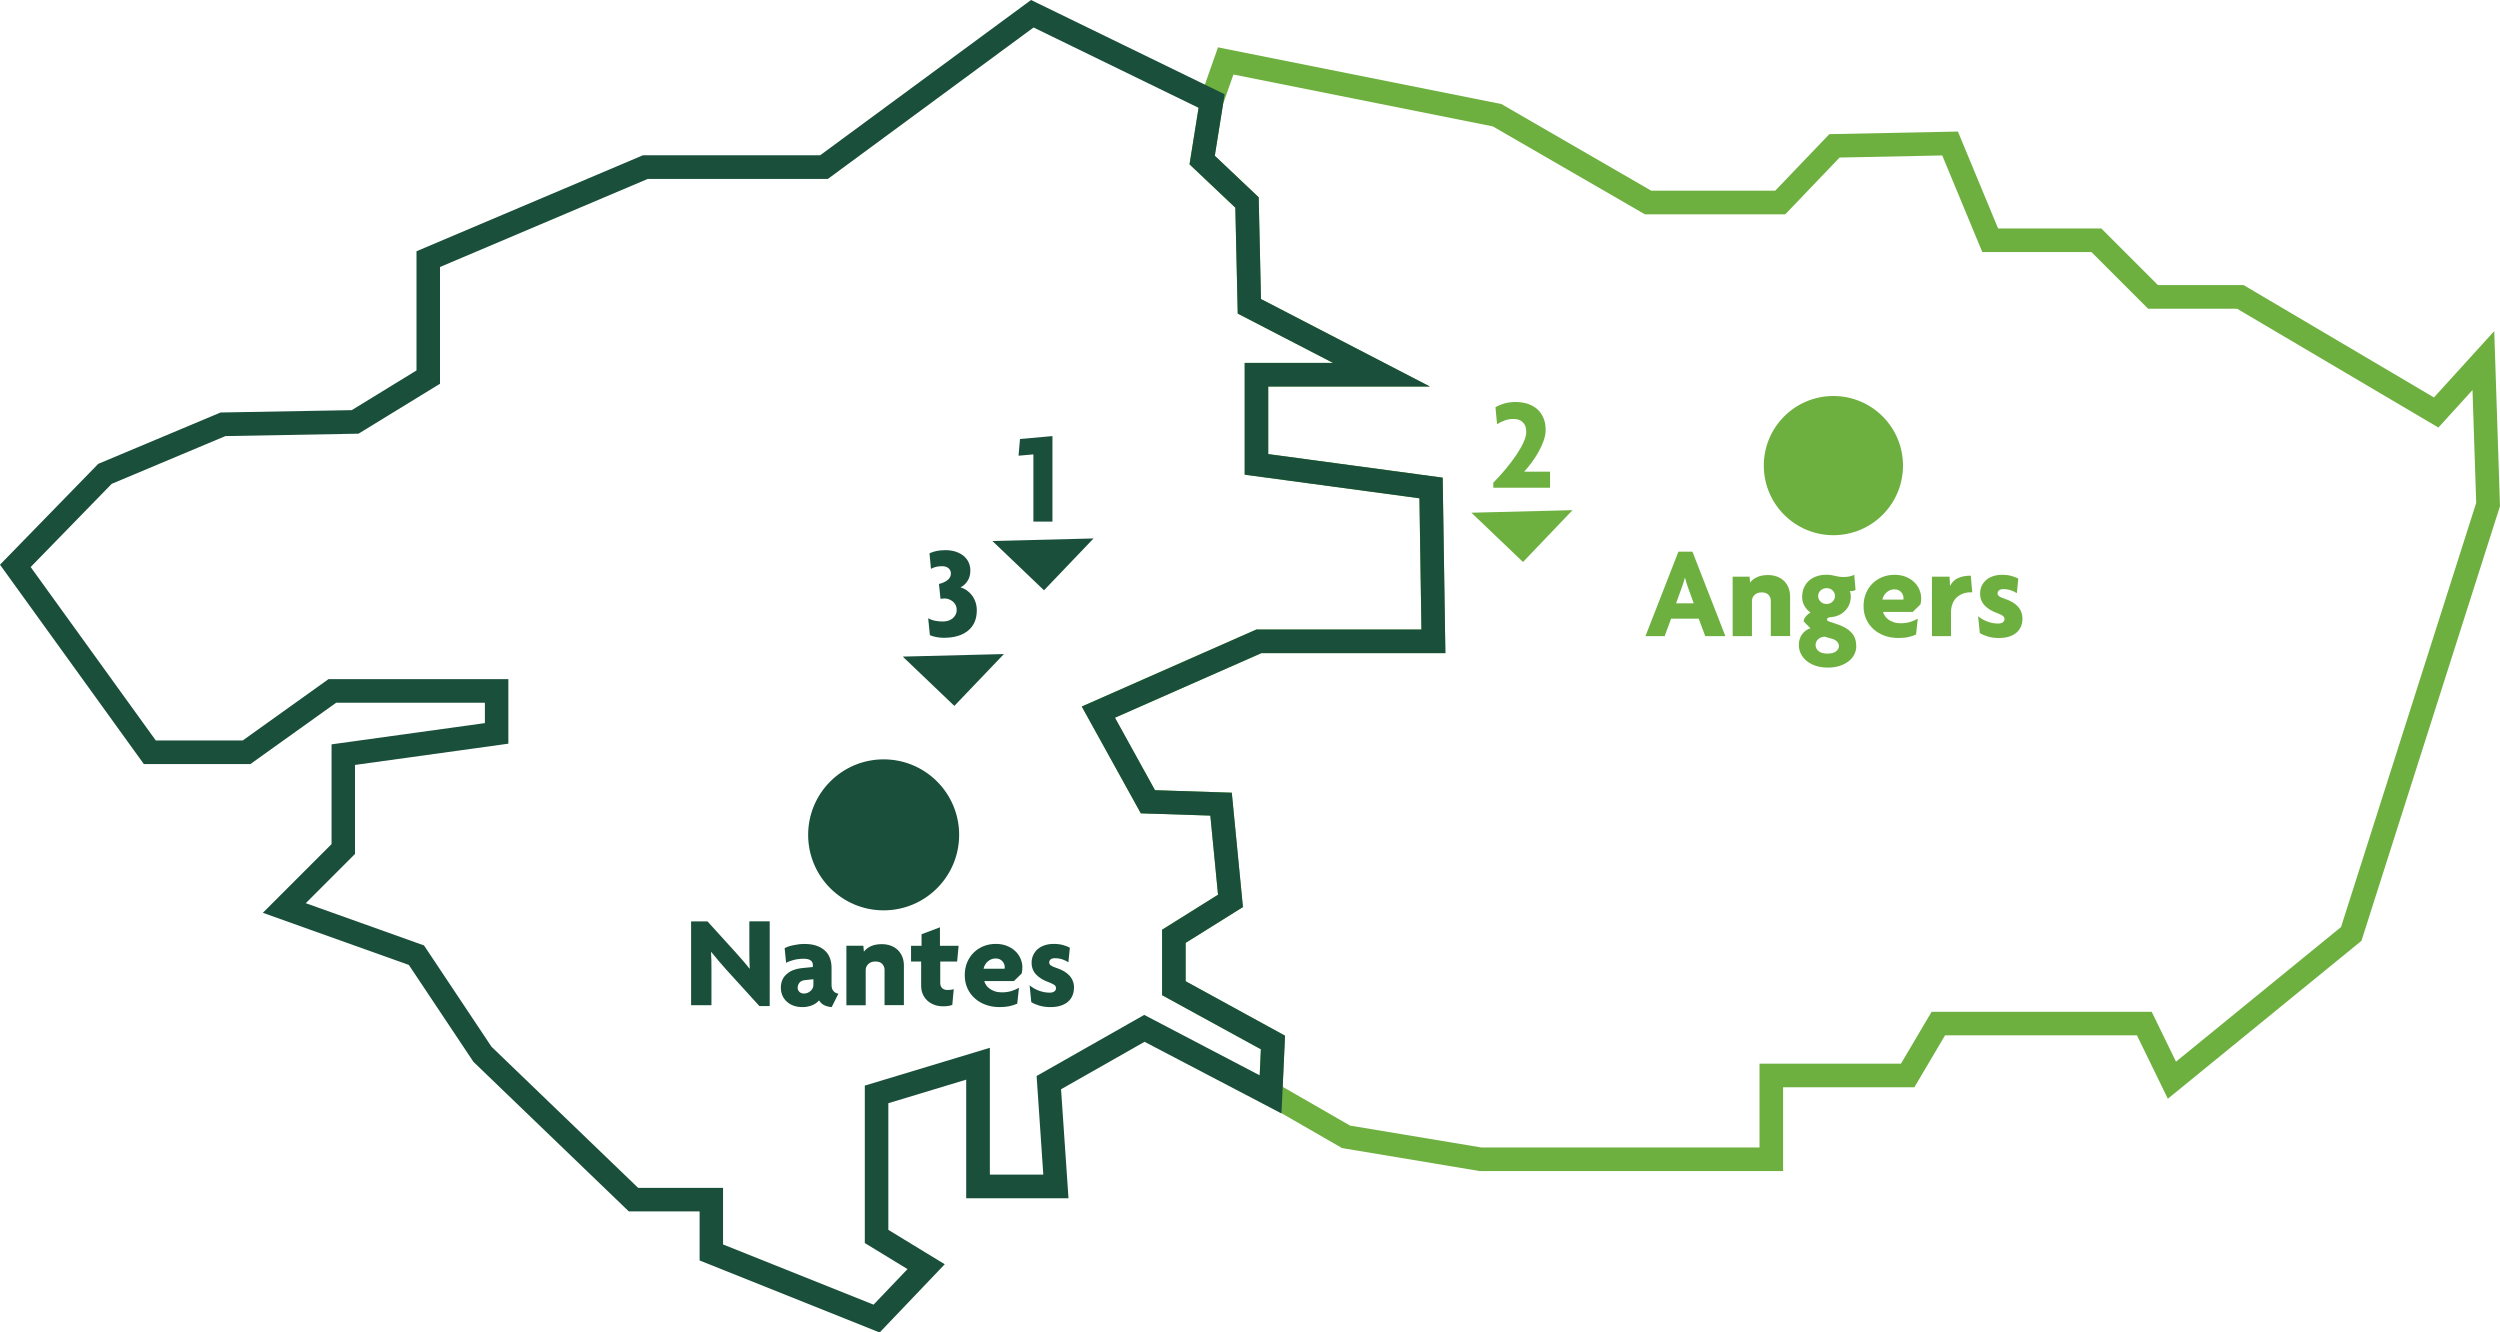<?xml version="1.0" encoding="UTF-8"?>
<svg id="Calque_1" data-name="Calque 1" xmlns="http://www.w3.org/2000/svg" viewBox="0 0 500 266.49">
  <g>
    <path d="m151.9,201.23l-6.51-7.15c-.53-.58-1.06-1.2-1.62-1.85-.55-.66-1.06-1.26-1.51-1.83l-.05.03c.03.6.06,1.2.07,1.81,0,.61.01,1.18.01,1.71v7.09h-4.07v-16.76h3.28l5.67,6.25c.4.44.86.96,1.38,1.56.52.6.97,1.15,1.35,1.64l.05-.03c-.05-1-.08-2.04-.08-3.13v-6.3h4.07v16.94h-2.05Z" style="fill: #1a4f3b; stroke-width: 0px;"/>
    <path d="m166.33,201.42c-1.19-.09-2.03-.53-2.52-1.34-.4.46-.9.79-1.48,1.01-.59.22-1.2.33-1.85.33-.61,0-1.18-.09-1.69-.26-.52-.18-.97-.43-1.37-.78-.39-.34-.7-.75-.92-1.23-.22-.48-.33-1.03-.33-1.64,0-1.1.38-1.99,1.14-2.67s1.73-1.07,2.9-1.2l2.36-.24v-.42c0-.37-.14-.67-.43-.89-.29-.23-.77-.34-1.43-.34s-1.34.08-1.97.24c-.63.16-1.14.35-1.52.58l-.29-2.94c.46-.25,1.05-.45,1.79-.6.74-.16,1.47-.24,2.21-.24,1.66,0,2.98.41,3.94,1.23.96.82,1.44,2.01,1.44,3.55v3.41c0,.53.12.93.37,1.22.25.29.58.47,1,.54l-1.34,2.68Zm-3.65-5.57l-1.6.16c-.56.05-.96.23-1.2.54-.24.31-.35.64-.35,1.01,0,.32.12.59.35.81.24.23.54.34.91.34.47,0,.91-.17,1.3-.5.39-.33.59-.75.59-1.26v-1.1Z" style="fill: #1a4f3b; stroke-width: 0px;"/>
    <path d="m176.91,201.05v-7.09c0-.44-.15-.82-.45-1.16-.3-.33-.75-.5-1.37-.5s-1.07.17-1.42.5c-.35.33-.53.74-.53,1.21v7.04h-3.86v-11.9h3.39l.11,1.18c.35-.46.82-.82,1.41-1.09.59-.27,1.31-.41,2.17-.41.65,0,1.24.1,1.79.3.54.2,1.01.49,1.39.85.38.37.69.82.91,1.35.22.53.33,1.13.33,1.77v7.93h-3.86Z" style="fill: #1a4f3b; stroke-width: 0px;"/>
    <path d="m191.44,192.3h-3.39v4.31c0,.46.14.8.41,1.04.27.24.63.35,1.06.35.51,0,.92-.06,1.23-.18l-.29,3.15c-.42.19-1.02.29-1.81.29-.67,0-1.27-.1-1.8-.3-.53-.2-1-.49-1.39-.85s-.7-.8-.91-1.3-.32-1.05-.32-1.64v-4.86h-2.02v-3.15h2.1v-2.31l3.68-1.39v3.7h3.73l-.29,3.15Z" style="fill: #1a4f3b; stroke-width: 0px;"/>
    <path d="m204.47,193.51c0,.4-.04.8-.13,1.18l-1.55,1.52h-5.94c.07.26.19.53.37.8.17.27.41.51.7.72s.63.39,1.04.53c.4.14.87.21,1.39.21.68,0,1.3-.08,1.85-.24.55-.16,1.08-.38,1.59-.68l-.34,3.18c-.4.19-.9.35-1.48.49-.59.13-1.27.2-2.06.2-.98,0-1.89-.15-2.73-.45-.84-.3-1.58-.73-2.21-1.29-.63-.56-1.13-1.23-1.48-2.01-.36-.78-.54-1.66-.54-2.64s.17-1.83.5-2.6c.33-.77.78-1.43,1.35-1.97.57-.54,1.23-.96,1.97-1.25.74-.29,1.54-.43,2.38-.43s1.56.13,2.22.39c.66.26,1.22.61,1.68,1.05.46.44.82.94,1.06,1.51.24.57.37,1.16.37,1.77Zm-3.52-.03c0-.47-.16-.89-.49-1.25-.32-.36-.77-.54-1.33-.54s-1.09.19-1.54.57c-.45.38-.74.87-.88,1.48h4.2c.02-.05.03-.14.03-.26Z" style="fill: #1a4f3b; stroke-width: 0px;"/>
    <path d="m214.79,197.61c0,.51-.09.99-.28,1.46s-.47.87-.85,1.22c-.39.35-.88.63-1.47.83-.6.2-1.3.3-2.1.3s-1.57-.1-2.23-.3c-.67-.2-1.2-.43-1.6-.7l-.34-3.36c.51.44,1.12.79,1.83,1.06s1.44.41,2.19.41c.4,0,.71-.08.93-.25.22-.17.33-.37.33-.62,0-.3-.11-.52-.34-.68-.23-.16-.57-.32-1.02-.5-1.1-.38-1.97-.9-2.59-1.55-.62-.65-.93-1.44-.93-2.39,0-.54.11-1.05.32-1.51.21-.46.51-.86.89-1.2s.85-.59,1.39-.77c.54-.18,1.14-.28,1.79-.28.74,0,1.39.08,1.97.25.58.17,1.01.34,1.29.51l-.29,2.92c-.3-.21-.68-.4-1.16-.57-.47-.17-1-.25-1.58-.25-.35,0-.62.08-.81.24-.19.16-.29.36-.29.6s.11.45.32.6c.21.16.58.32,1.1.5,1.16.37,2.04.89,2.64,1.55.6.67.91,1.49.91,2.47Z" style="fill: #1a4f3b; stroke-width: 0px;"/>
  </g>
  <g>
    <path d="m341.05,127.23l-1.31-3.49h-5.52l-1.29,3.49h-3.84l6.59-16.89h2.81l6.59,16.89h-4.04Zm-3.52-9.93c-.09-.25-.18-.52-.26-.82-.09-.3-.18-.59-.26-.89h-.05c-.07.3-.15.6-.25.89-.1.3-.19.57-.28.82l-1.21,3.36h3.52l-1.21-3.36Z" style="fill: #6eb040; stroke-width: 0px;"/>
    <path d="m354.16,127.23v-7.09c0-.44-.15-.82-.45-1.16-.3-.33-.75-.5-1.37-.5s-1.07.17-1.42.5c-.35.33-.53.74-.53,1.21v7.04h-3.86v-11.9h3.39l.1,1.18c.35-.46.82-.82,1.41-1.09s1.31-.41,2.17-.41c.65,0,1.24.1,1.79.3.54.2,1.01.49,1.39.85.38.37.69.82.91,1.35.22.53.33,1.13.33,1.77v7.93h-3.86Z" style="fill: #6eb040; stroke-width: 0px;"/>
    <path d="m371.26,129.2c0,.61-.14,1.18-.41,1.71s-.66.98-1.16,1.37c-.5.38-1.1.69-1.8.91-.7.22-1.48.33-2.34.33s-1.67-.12-2.38-.35c-.71-.24-1.31-.56-1.81-.96-.5-.4-.89-.88-1.17-1.43s-.42-1.14-.42-1.77c0-.86.22-1.58.66-2.17.44-.59.99-.98,1.66-1.19l-1.37-1.37c.05-.4.22-.76.5-1.06.28-.31.57-.55.87-.72-.46-.32-.85-.74-1.17-1.27-.32-.53-.49-1.14-.49-1.83s.11-1.24.33-1.79c.22-.54.54-1.01.96-1.41.42-.39.93-.7,1.54-.92.6-.22,1.29-.33,2.06-.33.35,0,.66.02.94.07.28.04.55.1.81.17s.53.12.81.16c.28.04.58.05.89.05.42,0,.81-.04,1.16-.12.35-.08.66-.19.92-.33l.26,3.02c-.09.09-.25.16-.49.21s-.46.07-.67.05c.14.25.21.59.21,1.02,0,.58-.1,1.11-.29,1.59-.19.48-.46.91-.81,1.27-.35.37-.76.67-1.23.89s-1,.37-1.58.42c-.25.02-.45.06-.6.13-.16.07-.24.18-.24.34,0,.18.1.3.31.37l1.92.66c1.16.4,2.05.94,2.67,1.62.62.67.93,1.56.93,2.67Zm-3.47.05c0-.31-.11-.61-.34-.88-.23-.27-.55-.47-.97-.59l-1.58-.45c-.51.03-.93.21-1.27.51-.34.31-.51.71-.51,1.2,0,.45.2.85.59,1.18.39.33.98.5,1.77.5s1.33-.15,1.72-.45.59-.64.59-1.02Zm-.79-10.04c0-.44-.16-.81-.47-1.12s-.72-.46-1.21-.46-.87.15-1.2.46c-.32.31-.49.68-.49,1.12s.16.81.49,1.12c.32.31.72.46,1.2.46s.85-.15,1.18-.46c.33-.31.5-.68.5-1.12Z" style="fill: #6eb040; stroke-width: 0px;"/>
    <path d="m384.23,119.69c0,.4-.04.8-.13,1.18l-1.55,1.52h-5.94c.07.26.19.53.37.8.18.27.41.51.7.72.29.21.63.39,1.04.53.4.14.87.21,1.39.21.68,0,1.3-.08,1.85-.24.55-.16,1.08-.38,1.59-.68l-.34,3.18c-.4.19-.9.35-1.48.49s-1.27.2-2.06.2c-.98,0-1.89-.15-2.73-.45-.84-.3-1.58-.73-2.21-1.29-.63-.56-1.13-1.23-1.48-2.01-.36-.78-.54-1.66-.54-2.64s.17-1.83.5-2.6c.33-.77.78-1.43,1.35-1.97.57-.54,1.23-.96,1.97-1.25.74-.29,1.54-.43,2.38-.43s1.56.13,2.22.39c.66.26,1.22.61,1.68,1.05.46.44.82.94,1.06,1.51.24.57.37,1.16.37,1.77Zm-3.52-.03c0-.47-.16-.89-.49-1.25s-.77-.54-1.33-.54-1.09.19-1.54.57c-.45.38-.74.87-.88,1.48h4.2c.02-.05.03-.14.03-.26Z" style="fill: #6eb040; stroke-width: 0px;"/>
    <path d="m394.14,118.46c-.51,0-1,.08-1.47.24s-.89.4-1.26.72-.66.74-.88,1.26c-.22.52-.33,1.13-.33,1.85v4.7h-3.81v-11.9h3.52l.1,1.87c.37-.75.91-1.29,1.62-1.6.71-.31,1.55-.47,2.53-.47l.29,3.34h-.31Z" style="fill: #6eb040; stroke-width: 0px;"/>
    <path d="m404.49,123.79c0,.51-.09.99-.28,1.46s-.47.87-.85,1.22c-.39.35-.88.63-1.47.83-.6.2-1.3.3-2.1.3s-1.57-.1-2.23-.3-1.2-.43-1.6-.7l-.34-3.36c.51.44,1.12.79,1.83,1.06.71.27,1.44.41,2.19.41.4,0,.71-.08.93-.25.22-.17.33-.37.33-.62,0-.3-.11-.52-.34-.68-.23-.16-.57-.32-1.02-.5-1.1-.38-1.97-.9-2.59-1.55-.62-.65-.93-1.44-.93-2.39,0-.54.1-1.05.31-1.51.21-.46.51-.86.89-1.2s.85-.59,1.39-.77c.54-.18,1.14-.28,1.79-.28.74,0,1.39.08,1.97.25.58.17,1.01.34,1.29.51l-.29,2.92c-.3-.21-.68-.4-1.16-.57-.47-.17-1-.25-1.58-.25-.35,0-.62.08-.82.24-.19.16-.29.36-.29.6s.1.45.32.6c.21.16.58.32,1.1.5,1.16.37,2.04.89,2.64,1.55.6.67.91,1.49.91,2.47Z" style="fill: #6eb040; stroke-width: 0px;"/>
  </g>
  <path d="m195.36,122.07c0,1.75-.58,3.1-1.75,4.06-1.17.95-2.79,1.43-4.87,1.43-.42,0-.89-.04-1.39-.13-.51-.09-.96-.22-1.37-.39l-.34-3.39c.45.25.93.42,1.43.51.5.1,1,.14,1.51.14.35,0,.69-.05,1.02-.14.33-.1.63-.25.88-.45.25-.2.46-.45.62-.74.16-.29.24-.64.24-1.04,0-.3-.06-.58-.18-.86-.12-.27-.3-.51-.53-.71-.23-.2-.49-.36-.79-.49s-.61-.18-.95-.18c-.21,0-.47.03-.79.08l-.31-2.98c.7-.16,1.27-.42,1.72-.78.45-.36.67-.79.67-1.3,0-.42-.15-.77-.46-1.05s-.73-.42-1.27-.42c-.44,0-.82.04-1.16.11-.33.07-.7.21-1.1.41l-.29-3.1c.46-.21.93-.37,1.43-.47s1.08-.16,1.75-.16c.75,0,1.44.1,2.05.3s1.14.48,1.58.84c.44.36.78.79,1.01,1.3.24.51.35,1.06.35,1.65,0,.82-.2,1.53-.6,2.12-.4.59-.86.99-1.37,1.22.38.11.77.29,1.16.54.38.25.74.58,1.05.97.32.39.57.85.76,1.37.19.52.29,1.09.29,1.72Z" style="fill: #1a4f3b; stroke-width: 0px;"/>
  <path d="m298.66,97.56v-1.02c.86-.87,1.68-1.78,2.47-2.73.79-.94,1.49-1.87,2.1-2.77.61-.9,1.1-1.75,1.47-2.56.37-.8.55-1.51.55-2.12,0-.84-.23-1.48-.7-1.91-.46-.44-1.06-.66-1.8-.66-.63,0-1.22.09-1.76.28-.54.19-1.07.44-1.58.77l-.32-3.39c.53-.32,1.13-.57,1.8-.76s1.41-.29,2.22-.29c.86,0,1.66.12,2.39.35.74.24,1.37.59,1.92,1.06.54.47.96,1.06,1.26,1.76.3.7.45,1.52.45,2.44,0,.68-.14,1.41-.42,2.18-.28.77-.63,1.53-1.05,2.27-.42.74-.88,1.45-1.39,2.13-.51.67-.99,1.26-1.44,1.75h5.18v3.21h-11.35Z" style="fill: #6eb040; stroke-width: 0px;"/>
  <path d="m206.68,104.33v-13.45l-2.97.26.29-3.34,6.49-.58v17.1h-3.81Z" style="fill: #1a4f3b; stroke-width: 0px;"/>
  <path d="m356.62,234.21h-60.69l-27.51-4.59-16.71-9.62.46-10.15-19.76-10.82v-13.09l11.19-7-1.54-15.83-13.9-.45-11.81-21.36,34.91-15.4h33.02l-.4-26.25-34.95-4.72v-22.35h17.68l-19.07-9.87-.48-21.18-9.16-8.67,2.12-13.24,3.58-10.15,56.66,11.33,29.99,17.34h24.79l10.83-11.31,25.71-.52,8.04,19.38h20.64l11.33,11.33h17.13l38.07,22.47,12.06-13.27,1.15,35.01-27.71,86.94-38.72,31.58-6.18-12.68h-38.38l-6.13,10.38h-26.26v16.75Zm-60.3-4.72h55.58v-16.75h28.29l6.13-10.38h44.02l4.86,9.97,33.01-26.93,27.03-84.83-.74-22.56-6.82,7.5-40.27-23.77h-17.79l-11.33-11.33h-21.83l-8.01-19.32-20.53.42-10.87,11.35h-28.07l-30.41-17.58-51.88-10.38-2.08,5.89-1.66,10.36,8.78,8.31.46,20.35,33.79,17.5h-32.34v13.51l34.89,4.71.54,35.1h-36.82l-29.27,12.91,8.01,14.5,15.36.5,2.23,22.87-11.46,7.16v7.68l19.88,10.89-.46,10.22,13.48,7.76,26.29,4.38Z" style="fill: #6eb040; stroke-width: 0px;"/>
  <circle cx="366.68" cy="93.12" r="13.92" style="fill: #6eb040; stroke-width: 0px;"/>
  <circle cx="176.73" cy="166.97" r="15.1" style="fill: #1a4f3b; stroke-width: 0px;"/>
  <path d="m175.92,266.49l-36-14.4v-9.81h-14.16l-31.07-29.91-12.92-19.38-29.2-10.43,13.74-13.74v-19.95l30.67-4.25v-4.08h-29.74l-17.16,12.27h-21.31L0,112.94l19.65-20.17,24.46-10.27,26.24-.47,12.95-7.94v-23.84l45.3-19.2h35.44L206.21,0l38.72,18.85-1.97,12.3,8.78,8.31.46,20.35,33.79,17.5h-32.34v13.51l34.89,4.71.54,35.1h-36.82l-29.27,12.91,8.01,14.5,15.36.5,2.23,22.87-11.46,7.16v7.68l19.88,10.89-.71,15.55-27.39-14.33-16.7,9.49,1.49,21.8h-20.46v-23.72l-15.57,4.71v25.33l11.28,6.88-13.03,13.66Zm-31.28-17.59l30.07,12.03,6.79-7.11-8.54-5.21v-31.49l25.01-7.56v25.36h10.69l-1.34-19.72,21.52-12.22,23.1,12.09.24-5.21-19.76-10.82v-13.09l11.19-7-1.54-15.83-13.9-.45-11.81-21.36,34.91-15.4h33.02l-.4-26.25-34.95-4.72v-22.35h17.68l-19.07-9.87-.48-21.18-9.16-8.67,1.81-11.3-33.01-16.07-41.14,30.29h-36.03l-41.54,17.61v23.35l-16.3,9.99-26.62.48-22.74,9.55-16.21,16.64,25.03,34.69h17.38l17.16-12.27h35.97v12.91l-30.67,4.25v17.8l-9.85,9.85,23.65,8.45,13.5,20.26,29.33,28.23h16.98v11.33Z" style="fill: #1a4f3b; stroke-width: 0px;"/>
  <polyline points="200.78 130.81 190.87 141.18 180.55 131.32" style="fill: #1a4f3b; stroke-width: 0px;"/>
  <polyline points="218.71 107.69 208.8 118.06 198.48 108.2" style="fill: #1a4f3b; stroke-width: 0px;"/>
  <polyline points="314.51 102.03 304.6 112.4 294.28 102.54" style="fill: #6eb040; stroke-width: 0px;"/>
</svg>